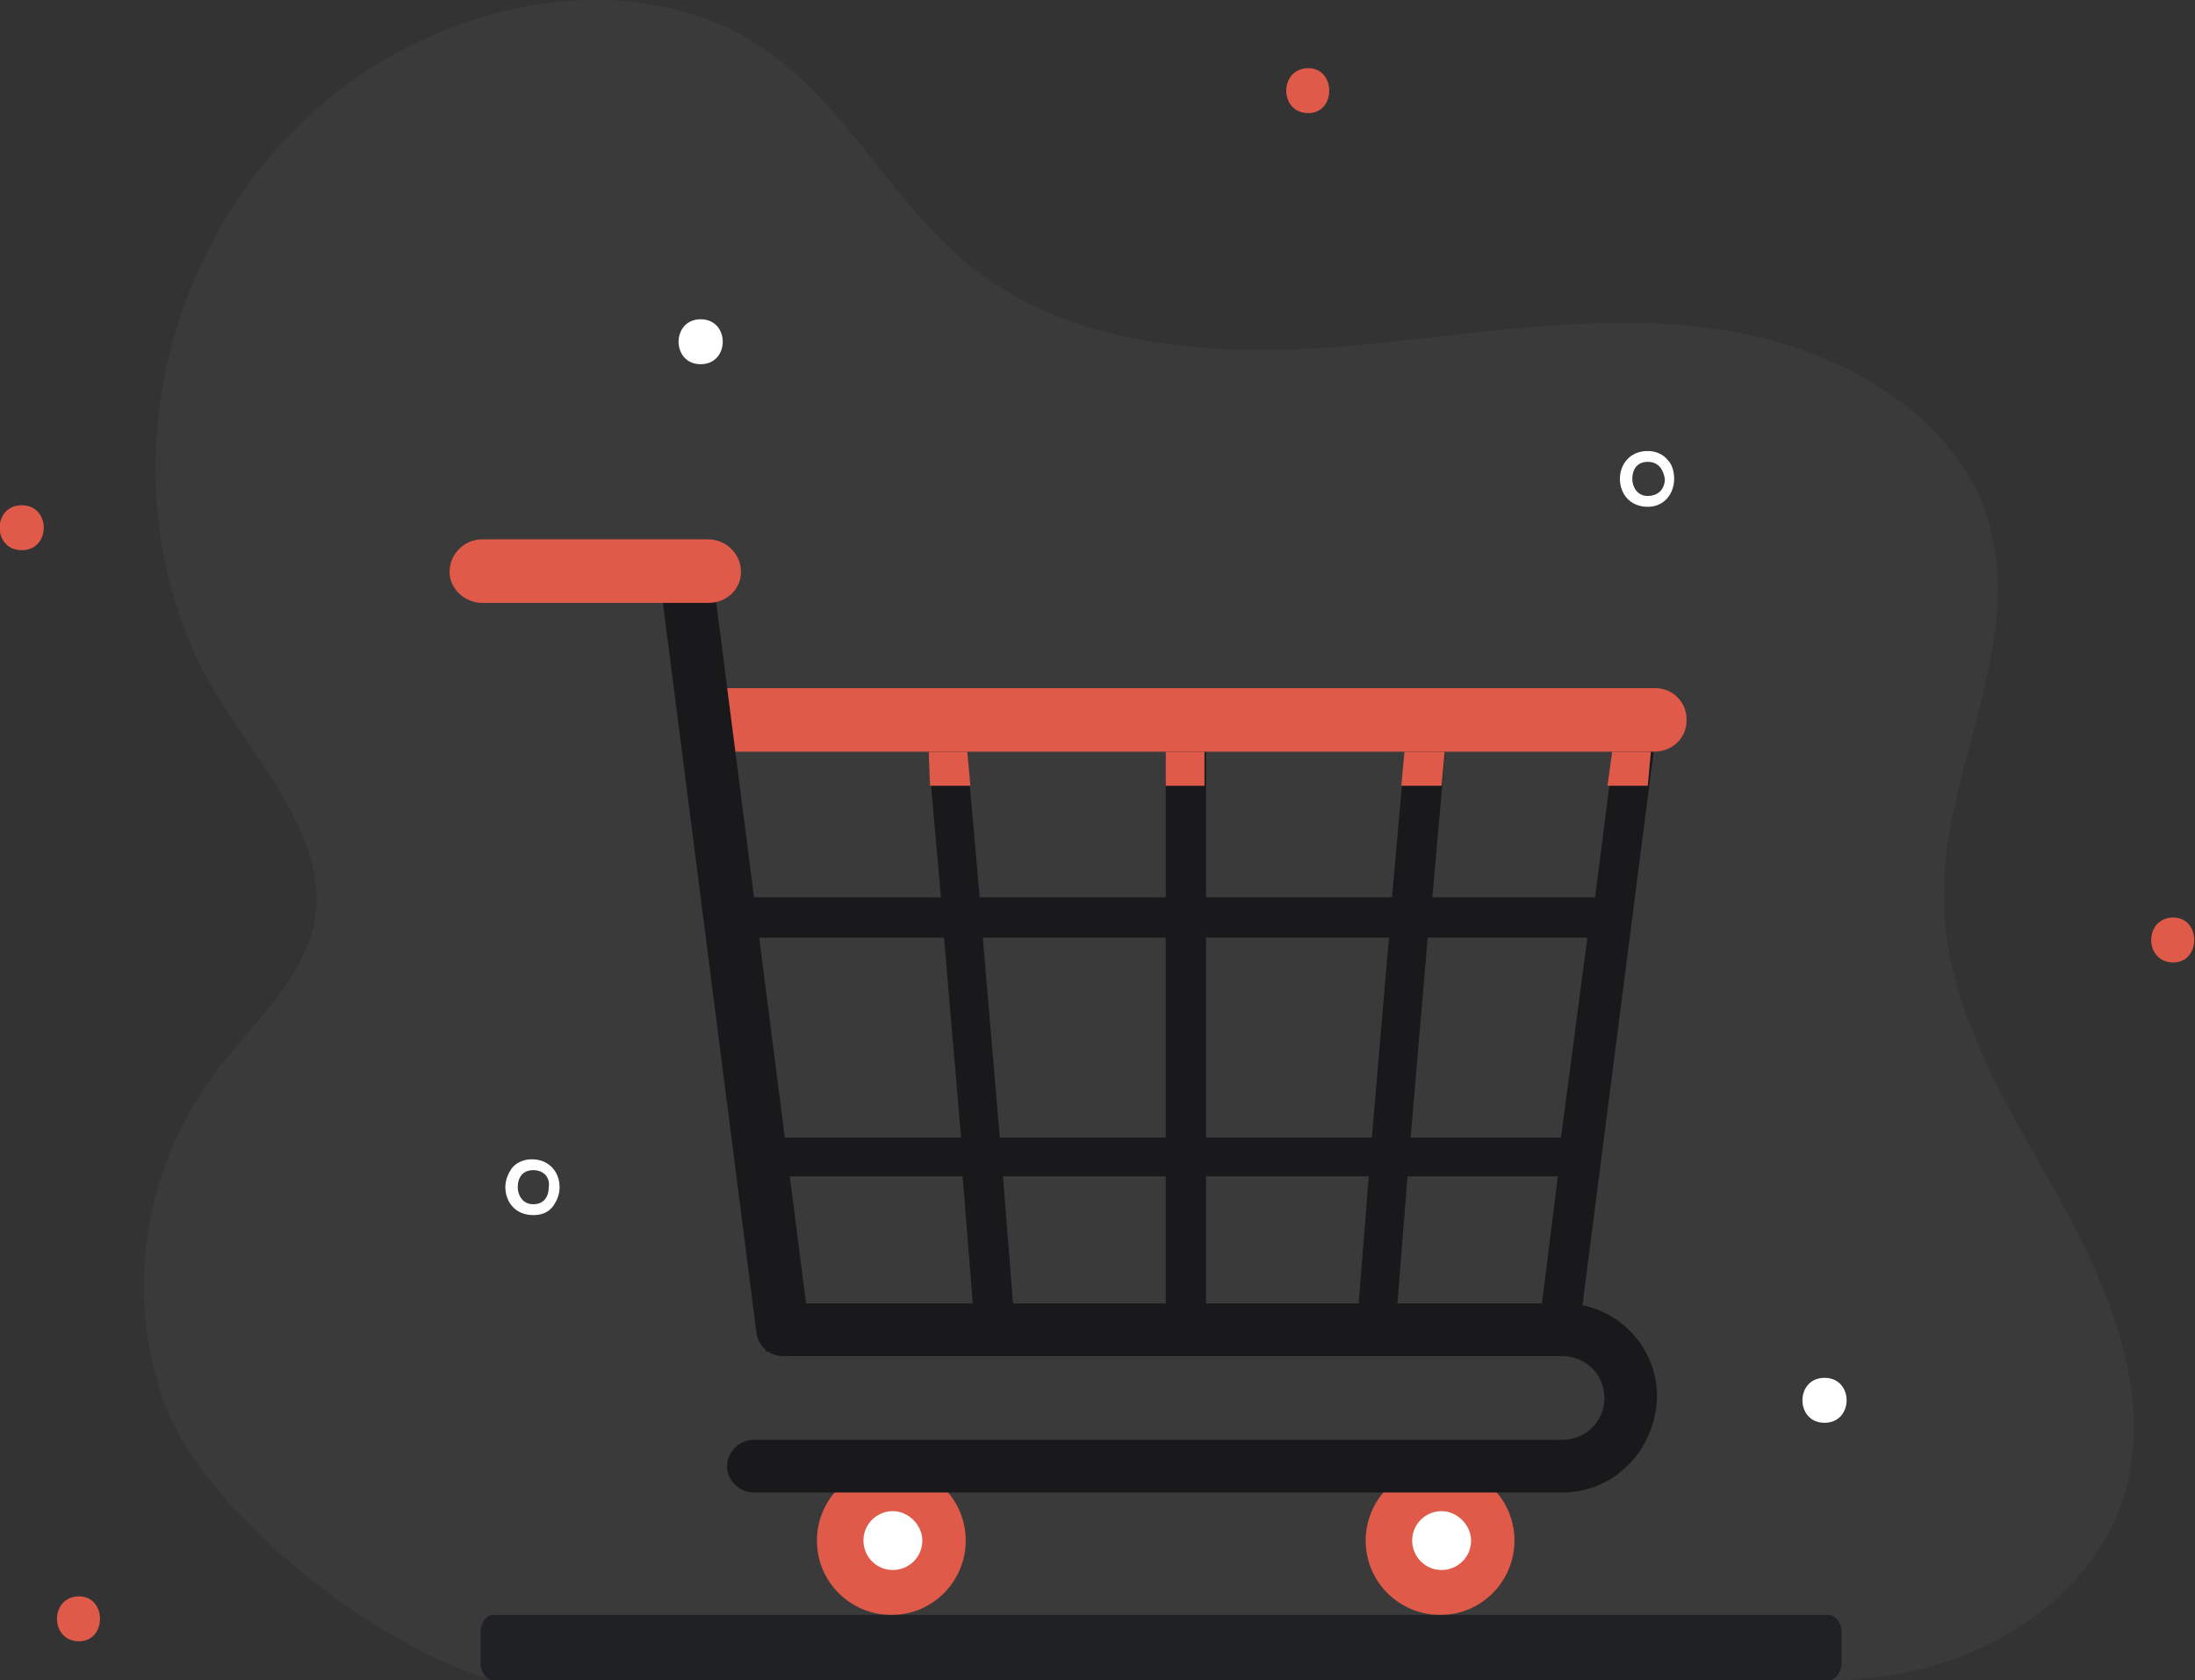 <svg width="2688" height="2058" viewBox="0 0 2688 2058" fill="none" xmlns="http://www.w3.org/2000/svg">
<rect x="0" y="0" width="2688" height="2058" fill="#333333" stroke="none"/>
<path opacity="0.1" d="M603.663 2058C459.392 2018.13 248.68 1851.06 201.222 1718.16C151.866 1585.27 176.544 1429.59 263.866 1313.78C309.426 1253.02 372.07 1199.87 385.358 1127.72C402.443 1030.9 322.714 943.565 269.561 858.132C113.9 609.425 195.527 254.401 448.002 87.331C586.578 -3.798 780.205 -36.073 922.578 51.259C1038.37 123.403 1093.43 256.299 1201.63 336.037C1319.32 423.37 1482.58 436.659 1632.54 425.268C1782.51 413.877 1934.37 383.501 2084.34 400.587C2234.31 417.674 2389.97 497.412 2433.63 634.106C2482.98 787.886 2374.78 949.261 2380.48 1108.74C2384.27 1234.04 2454.51 1347.95 2517.15 1459.96C2579.8 1571.98 2634.85 1697.28 2604.48 1820.68C2574.1 1944.09 2433.63 2058 2241.9 2058" fill="#7A7D7C"/>
<path d="M1182.65 1887.13C1182.65 1936.49 1142.78 1978.26 1091.53 1978.26C1042.17 1978.26 1000.41 1938.39 1000.41 1887.13C1000.41 1837.77 1040.27 1796 1091.53 1796C1142.78 1796 1182.65 1837.77 1182.65 1887.13Z" fill="#DF5A48"/>
<path d="M1129.49 1887.13C1129.49 1908.01 1112.41 1923.2 1093.43 1923.2C1072.55 1923.2 1057.36 1906.12 1057.36 1887.13C1057.36 1866.25 1074.44 1851.06 1093.43 1851.06C1112.41 1851.06 1129.49 1868.15 1129.49 1887.13Z" fill="white"/>
<path d="M1854.65 1887.13C1854.65 1936.49 1814.78 1978.26 1763.53 1978.26C1714.17 1978.26 1672.41 1938.39 1672.41 1887.13C1672.41 1837.77 1712.27 1796 1763.53 1796C1814.78 1796 1854.65 1837.77 1854.65 1887.13Z" fill="#DF5A48"/>
<path d="M1801.5 1887.13C1801.5 1908.01 1784.41 1923.2 1765.43 1923.2C1744.55 1923.2 1729.36 1906.12 1729.36 1887.13C1729.36 1866.25 1746.44 1851.06 1765.43 1851.06C1784.41 1851.06 1801.5 1868.15 1801.5 1887.13Z" fill="white"/>
<path d="M835.258 858.129L937.766 1655.51H1930.58L2033.09 858.129H835.258ZM920.682 1148.6H1156.07L1176.95 1393.51H951.054L920.682 1148.6ZM1203.53 1148.6H1427.53V1393.51H1224.41L1203.53 1148.6ZM1427.53 1099.24H1199.73L1182.65 905.592H1427.53V1099.24ZM1476.88 905.592H1721.77L1704.68 1099.24H1476.88V905.592ZM1427.53 1440.98V1608.05H1241.5L1228.21 1440.98H1427.53ZM1476.88 1440.98H1676.21L1662.92 1608.05H1476.88V1440.98ZM1476.88 1393.51V1148.6H1700.88L1680 1393.51H1476.88ZM1748.34 1148.6H1943.87L1911.6 1393.51H1727.46L1748.34 1148.6ZM1754.04 1099.24L1771.12 905.592H1978.04L1953.36 1099.24H1754.04ZM1135.19 905.592L1152.27 1099.24H914.987L890.309 905.592H1135.19ZM956.749 1440.98H1178.85L1192.14 1608.05H979.529L956.749 1440.98ZM1710.38 1608.05L1723.66 1440.98H1907.8L1886.92 1608.05H1710.38Z" fill="#19191C"/>
<path d="M2025.5 920.781H878.919C858.038 920.781 840.953 903.694 840.953 882.81V880.912C840.953 860.028 858.038 842.941 878.919 842.941H2027.39C2048.28 842.941 2065.36 860.028 2065.36 880.912V882.81C2065.36 903.694 2048.28 920.781 2025.5 920.781Z" fill="#DF5A48"/>
<path d="M1913.5 1828.28H922.58C905.495 1828.28 890.309 1813.09 890.309 1796C890.309 1778.91 905.495 1763.73 922.58 1763.73H1913.5C1941.97 1763.73 1964.75 1740.94 1964.75 1712.47C1964.75 1683.99 1941.97 1661.21 1913.5 1661.21H958.648C943.461 1661.21 928.275 1649.81 926.376 1632.73L810.58 729.03H586.58C569.495 729.03 554.309 713.842 554.309 696.755C554.309 679.669 569.495 664.48 586.58 664.48H839.054C854.241 664.48 869.427 675.872 871.326 692.958L987.122 1596.66H1915.39C1978.04 1596.66 2029.29 1647.92 2029.29 1710.57C2027.39 1777.02 1976.14 1828.28 1913.5 1828.28Z" fill="#19191C"/>
<path d="M867.529 738.523H590.376C569.495 738.523 550.512 721.436 550.512 700.553C550.512 679.669 567.596 660.684 590.376 660.684H867.529C888.41 660.684 907.393 677.77 907.393 700.553C907.393 721.436 890.308 738.523 867.529 738.523Z" fill="#DF5A48"/>
<path d="M1137.09 920.781L1138.99 962.549H1188.34L1184.55 920.781H1137.09Z" fill="#DF5A48"/>
<path d="M2021.7 920.781H1974.24L1968.55 962.549H2017.9L2021.7 920.781Z" fill="#DF5A48"/>
<path d="M1474.99 920.781H1427.53V962.549H1474.99V920.781Z" fill="#DF5A48"/>
<path d="M1769.23 920.781H1719.87L1716.07 962.549H1765.43L1769.23 920.781Z" fill="#DF5A48"/>
<path d="M2240 1978.26H603.663C596.07 1978.26 588.477 1987.75 588.477 1999.15V2037.12C588.477 2048.51 596.07 2058 603.663 2058H2240C2247.6 2058 2255.19 2048.51 2255.19 2037.12V1999.15C2255.19 1987.75 2247.6 1978.26 2240 1978.26Z" fill="#202124"/>
<path d="M2234.31 1687.79C2198.24 1687.79 2198.24 1742.84 2234.31 1742.84C2270.38 1742.84 2270.38 1687.79 2234.31 1687.79Z" fill="white"/>
<path d="M2017.9 620.816C1995.12 620.816 1983.73 603.729 1983.73 586.642C1983.73 569.555 1995.12 552.469 2017.9 552.469C2027.39 552.469 2036.88 556.266 2042.58 563.86C2048.27 569.555 2050.17 579.048 2050.17 586.642C2050.17 603.729 2038.78 620.816 2017.9 620.816ZM2017.9 565.758C2004.61 565.758 1998.92 575.251 1998.92 586.642C1998.92 596.135 2004.61 607.526 2017.9 607.526C2023.59 607.526 2029.29 605.627 2033.09 601.83C2036.88 598.033 2038.78 592.338 2038.78 586.642C2036.88 575.251 2031.19 565.758 2017.9 565.758Z" fill="white"/>
<path d="M858.035 391.094C821.967 391.094 821.967 446.151 858.035 446.151C894.103 446.151 894.103 391.094 858.035 391.094Z" fill="white"/>
<path d="M653.017 1488.44C630.238 1488.44 618.848 1471.35 618.848 1454.27C618.848 1444.77 622.644 1437.18 626.441 1431.48C632.136 1423.89 641.627 1420.09 651.119 1420.09C673.899 1420.09 685.288 1437.18 685.288 1454.27C685.288 1463.76 681.492 1471.35 677.695 1477.05C672 1484.64 664.407 1488.44 653.017 1488.44ZM653.017 1433.38C639.729 1433.38 634.034 1442.88 634.034 1454.27C634.034 1463.76 639.729 1475.15 653.017 1475.15C666.305 1475.15 672 1465.66 672 1454.27C673.899 1442.88 666.305 1433.38 653.017 1433.38Z" fill="white"/>
<path d="M2661.43 1123.93C2625.36 1123.93 2625.36 1178.98 2661.43 1178.98C2695.6 1178.98 2695.6 1123.93 2661.43 1123.93Z" fill="#DF5A48"/>
<path d="M1602.17 83.535C1566.1 83.535 1566.1 138.592 1602.17 138.592C1636.34 138.592 1636.34 83.535 1602.17 83.535Z" fill="#DF5A48"/>
<path d="M26.578 618.918C-9.49 618.918 -9.49 673.975 26.578 673.975C62.646 673.975 62.646 618.918 26.578 618.918Z" fill="#DF5A48"/>
<path d="M96.817 1955.48C60.749 1955.48 60.749 2010.53 96.817 2010.53C130.986 2010.53 130.986 1955.48 96.817 1955.48Z" fill="#DF5A48"/>
</svg>
